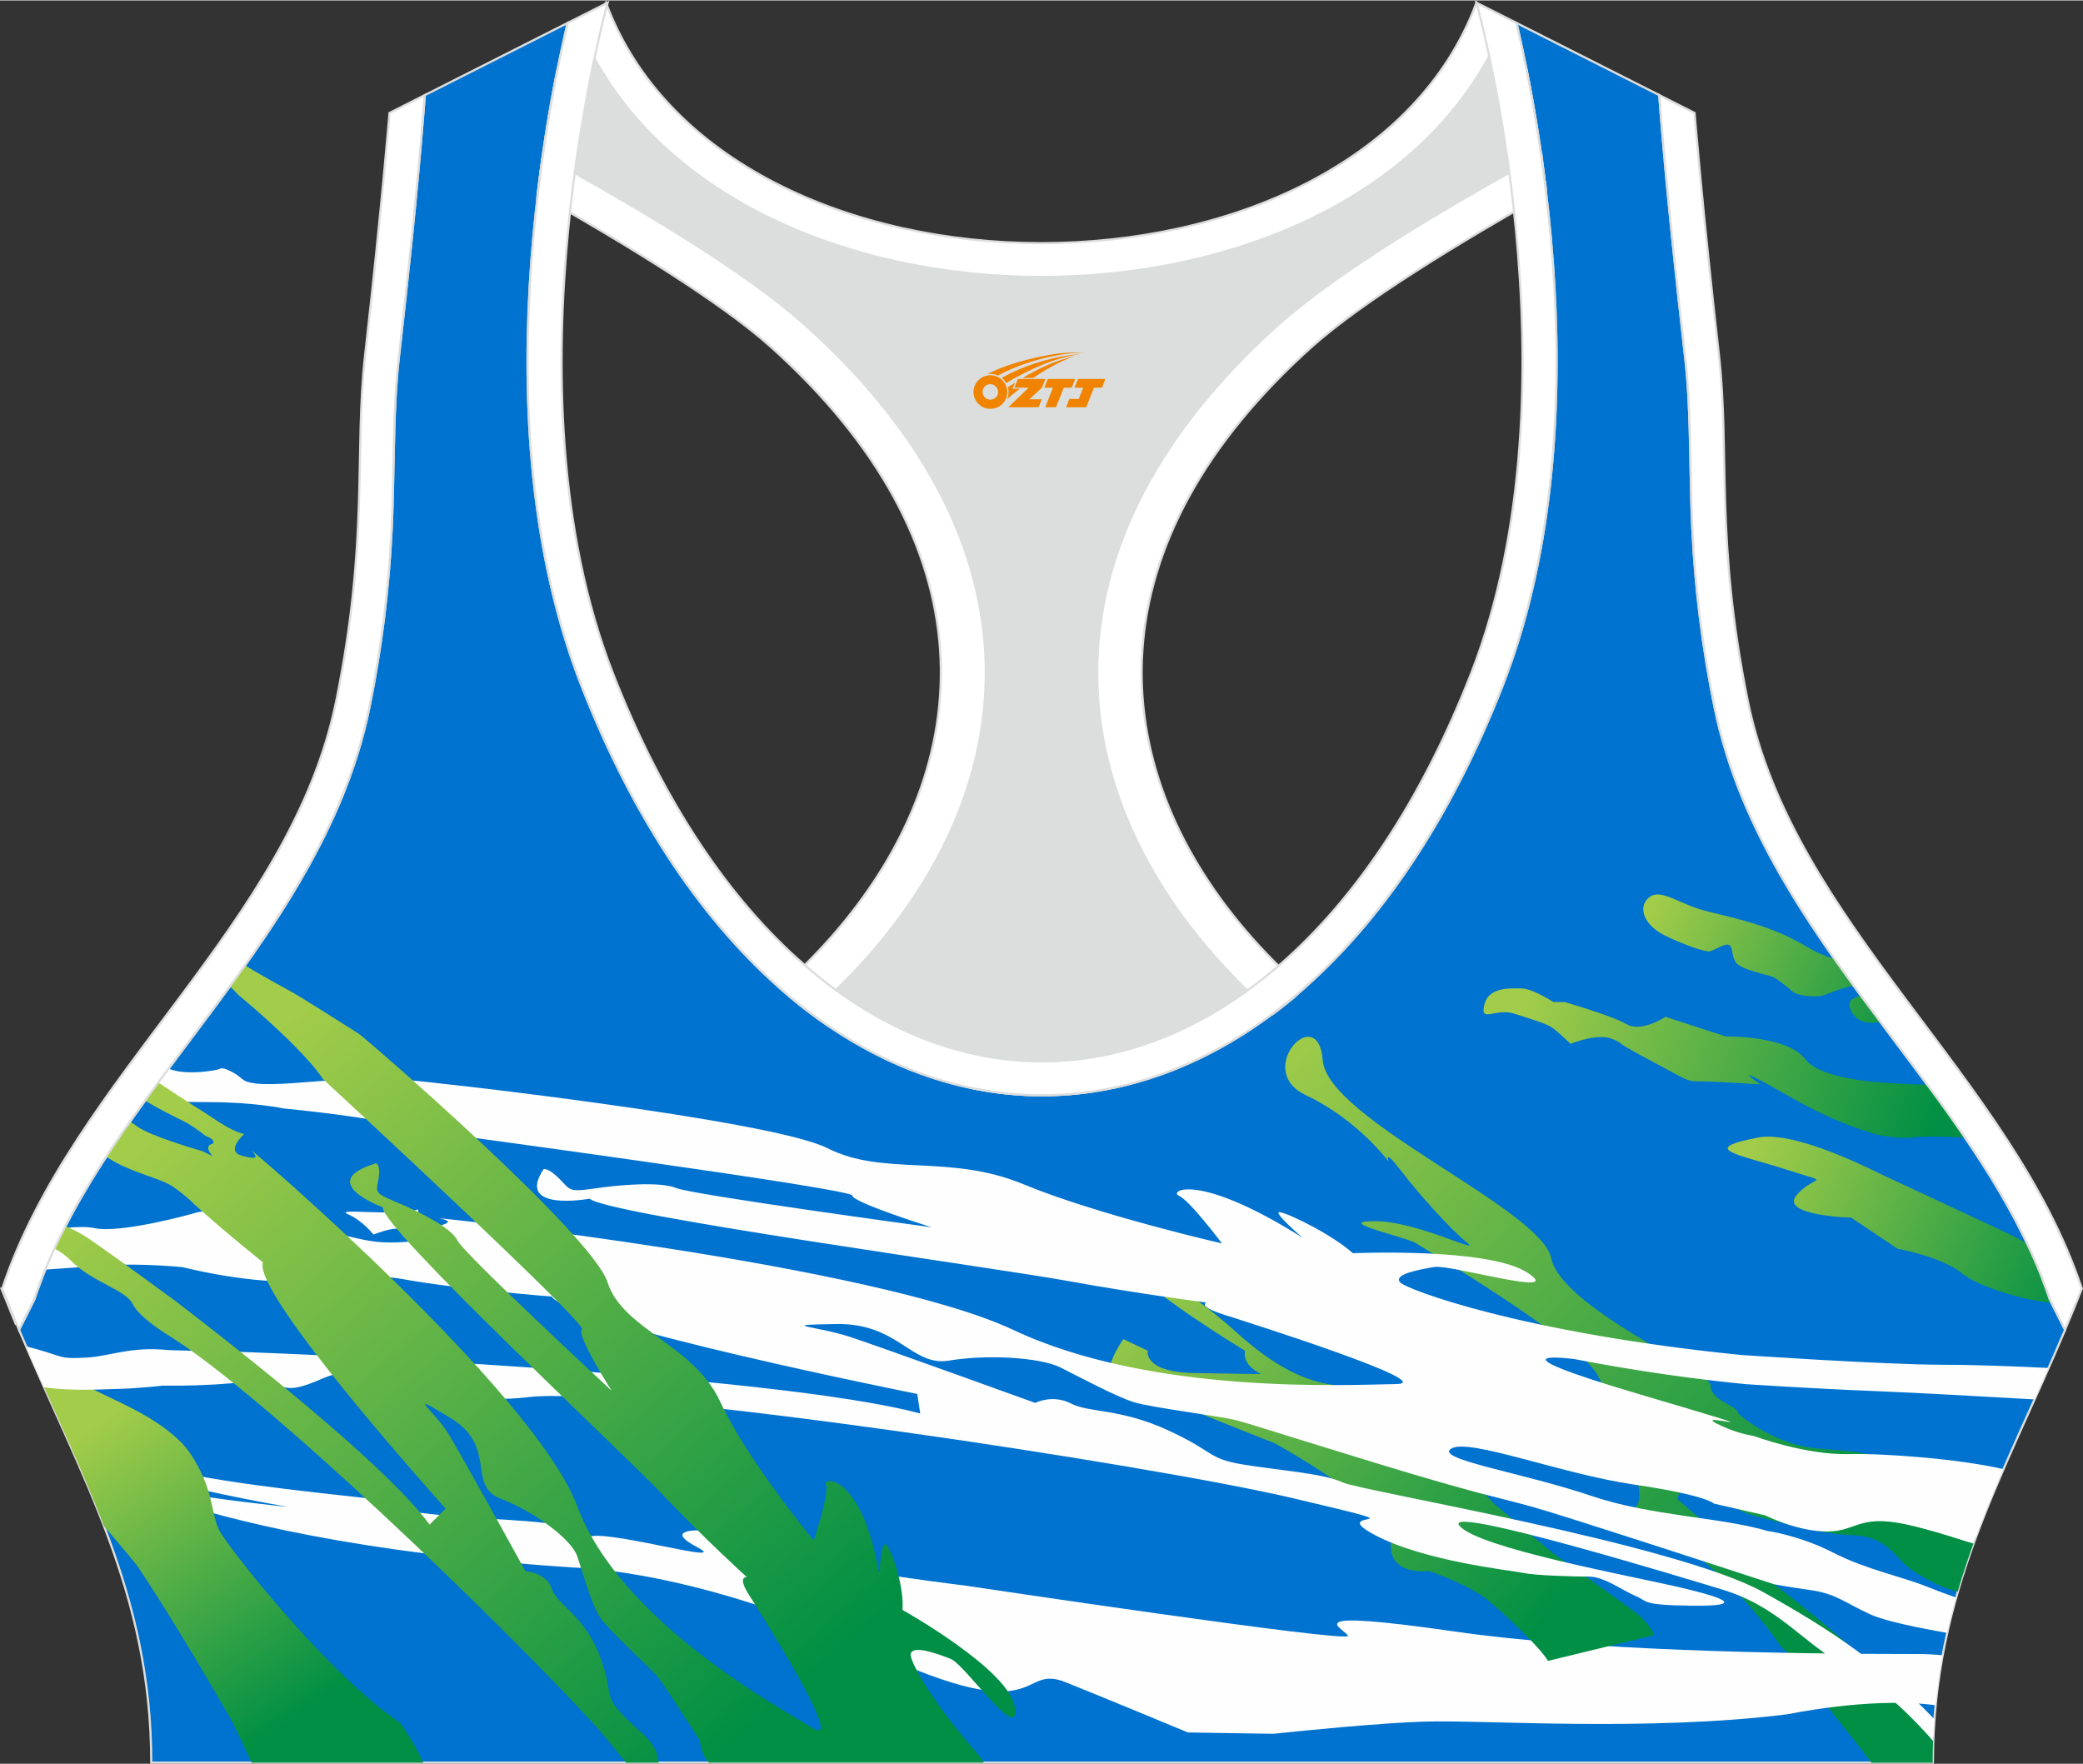 <?xml version="1.0" encoding="utf-8"?>
<!-- Generator: Adobe Illustrator 24.0.1, SVG Export Plug-In . SVG Version: 6.00 Build 0)  -->
<svg xmlns="http://www.w3.org/2000/svg" xmlns:xlink="http://www.w3.org/1999/xlink" version="1.1" id="图层_1" x="0px" y="0px" width="378.8px" height="320.8px" viewBox="0 0 378.95 320.77" enable-background="new 0 0 378.95 320.77" xml:space="preserve">
<rect x="0" y="0" width="378.95" height="320.77" fill="#333333" stroke="none"/>
<g>
	
		<path fill-rule="evenodd" clip-rule="evenodd" fill="#0072CF" stroke="#DCDDDD" stroke-width="0.4" stroke-miterlimit="22.926" d="   M275.88,4.09l25.98,13.13l0.3,3.74c1.19,14.71,2.78,29.47,4.44,44.13c0.27,2.35,0.45,4.72,0.58,7.08   c0.43,7.96,0.33,15.95,0.71,23.93c0.52,11,1.86,21.69,4.05,32.49c4.72,23.22,18.82,42.1,32.73,60.65   c9.62,12.83,19.79,26.21,26.01,41.09c0.82,1.96,1.57,3.94,2.24,5.95l2.78,5.55c-11.28,26.72-24.06,47.88-24.06,78.74H189.83h-0.52   H27.52c0-30.86-12.78-52.02-24.06-78.74l2.78-5.55c5.76-17.31,17.41-32.6,28.24-47.04c10.28-13.7,20.75-27.66,27.41-43.56   c2.31-5.52,4.13-11.22,5.32-17.09c2.19-10.79,3.53-21.49,4.05-32.49c0.38-7.97,0.28-15.97,0.71-23.93   c0.13-2.37,0.31-4.73,0.58-7.08c1.66-14.66,3.25-29.42,4.44-44.13l0.3-3.74l25.98-13.13c-0.37,1.57-0.71,3.15-1.05,4.71   c-1.78,8.29-3.18,16.69-4.21,25.1c-2.93,23.86-3.13,49.43,2.32,72.94c1.4,6.05,3.2,12.02,5.46,17.81   c38.8,99.35,128.77,99.35,167.57,0c2.26-5.79,4.06-11.76,5.46-17.81c5.45-23.5,5.26-49.08,2.32-72.94   c-1.03-8.41-2.43-16.81-4.21-25.1C276.59,7.24,276.25,5.67,275.88,4.09z"/>
	
		<linearGradient id="SVGID_1_" gradientUnits="userSpaceOnUse" x1="231.602" y1="131.424" x2="335.006" y2="35.68" gradientTransform="matrix(1 0 0 -1 0 321.125)">
		<stop offset="0" style="stop-color:#A2CC49"/>
		<stop offset="1" style="stop-color:#008F44"/>
	</linearGradient>
	<path fill-rule="evenodd" clip-rule="evenodd" fill="url(#SVGID_1_)" d="M322.82,288.14v-0.01c-6.18-5.47-15.68-13.86-17.65-15.51   c0,0,0.13-4.14,7.42,0c4.82,2.74,6.33,3.07,8.68,3.57c0,0,10.03,2.84,15.3,2.97c5.28,0.14,7.05,2.25,9.62,4.99   c1.68,1.79,6.34,4.41,9.96,5.32c0.99-3.4,2.11-6.73,3.33-10.03c-1.07-2.12-2.62-4.13-4.64-5.57c-5.7-4.05-11.21-3.33-11.81-6.88   c-0.61-3.56-9.1-2.97-14.29-3.83c-5.18-0.85-9.97-4.17-9.97-4.17c-1.47-0.99-2.45-1.75-2.55-2.07c-0.41-1.44-4.99-2.21-4.99-4.91   s-27.13-14.16-29.02-23.21c-1.89-9.05-40.76-25.23-41.57-36.02c-0.81-10.79-12.69,1.83-3.11,6.35   c9.58,4.53,15.12,12.14,15.12,12.14s-1.08-2.7,2.16,1.54c3.24,4.24,8.91,10.59,12.01,13.1c3.11,2.5-8.91-3.85-16.74-3.85   s5.81,2.89,7.56,4.05c1.75,1.15,29.29,17.34,32.93,23.88c3.64,6.55,9.83,22.31,6.87,24.16c-2.96,1.84,12.29,4.64,26.6,25.35   c0,0,2.36,1.88,4.46,5.39c1.61,2.69,7.64,10.07,10.37,13.56c0.13,0.16,0.7,0.94,1.59,2.13h11.14c0-1.62,0.04-3.21,0.11-4.78   c-2.62-3.41-6.15-7.75-9.81-11.41C334.65,297.1,322.85,288.16,322.82,288.14z"/>
	<path fill-rule="evenodd" clip-rule="evenodd" fill="#FEFEFE" d="M231.66,315.32c6.2-0.65,19.17-1.94,27.29-2.21   c10.98-0.37,40.63,1.9,66.44-1.37c0,0,14.13-3,25.71-1.74c0.35,0.04,0.7,0.08,1.03,0.12c0.3-3.11,0.73-6.13,1.27-9.08   c-1.39-0.14-2.85-0.23-4.36-0.23c-25.84,0-60.56-0.66-84.36-4.09c-29.42-4.24-20.25-0.67-19.44,0.77s-69.78-9.15-69.78-9.15   s-37.79-4.43-48.45-10.02c0,0-6.33-0.17-0.13,3.08c6.2,3.26-14.68-2.78-19.29-2.03s-1.91,1.35-1.7,1.89   c0.2,0.53-1.55-0.48-2.7-3.08c-1.15-2.6-30.15-1.17-34.87-5.54c-13.39-1.5-30.77-3.17-43.46-6.71c0,0-7.98-3.01-10.41-3.64   c-0.62-0.16-1.41-0.44-2.26-0.77c0.27,0.6,0.54,1.21,0.81,1.81c0.35,0.16,0.71,0.32,1.08,0.47c4.16,1.66,13.03,4.72,13.03,4.72   c5.69,1.6,13.96,3.52,25.27,5.53c0,0-12.61-1.25-22.74-3.1c-5.02-0.92-9.95-2.55-14.9-3.69l0.09,0.22   c3.75,1.26,12.71,4.26,14.87,4.98c12.03,4.03,35.75,10.08,74.88,12.63c0,0,22.58,0.42,54.17,15.16   c31.58,14.74,26.45,2.21,35.09,5.68s22.27,9.15,22.27,9.15L231.66,315.32z"/>
	
		<linearGradient id="SVGID_2_" gradientUnits="userSpaceOnUse" x1="19.706" y1="63.304" x2="55.451" y2="9.942" gradientTransform="matrix(1 0 0 -1 0 321.125)">
		<stop offset="0" style="stop-color:#A2CC49"/>
		<stop offset="1" style="stop-color:#008F44"/>
	</linearGradient>
	<path fill-rule="evenodd" clip-rule="evenodd" fill="url(#SVGID_2_)" d="M24.91,284.68c6.15,9.14,13.95,22.51,17.46,28.63   l3.43,7.26h31.23c-2.07-4.37-4.26-7.27-4.26-7.27c-13.17-8.8-30.99-31.62-32.74-34.74c-1.78-3.17-0.92-7.62-5.5-14.36   c-1.01-1.49-2.58-2.95-4.41-4.34c-7.38-5.58-17.42-7.64-25.43-15.13c4.95,11.46,10.08,21.97,14.22,32.8   C22.5,281.7,24.91,284.68,24.91,284.68z"/>
	
		<linearGradient id="SVGID_3_" gradientUnits="userSpaceOnUse" x1="202.213" y1="89.92" x2="279.957" y2="25.196" gradientTransform="matrix(1 0 0 -1 0 321.125)">
		<stop offset="0" style="stop-color:#A2CC49"/>
		<stop offset="1" style="stop-color:#008F44"/>
	</linearGradient>
	<path fill-rule="evenodd" clip-rule="evenodd" fill="url(#SVGID_3_)" d="M271.16,291.39c-3.78-3.27-11.2-5.68-11.2-5.68   s-7.45,1.05-6.9-5.21c0.56-6.26-21.31-18.1-21.31-18.1s-29.07-11.25-29.69-13s2.3-5.88,2.3-5.88l4.45,2.12c0,0-0.94,3.85,8.37,4.05   c9.31,0.19,12.28,0.19,12.28,0.19s-3.51-1.44-2.97-4.24c0,0-16.74-10.11-21.33-15.6s11.61,4.81,19.43,11.94   c7.83,7.13,13.23,9.14,17.82,9.87c4.59,0.73,11.07,3.81,12.42,4.77s11.07,10.5,11.88,11.36c0.81,0.87,4.99,5.39,4.99,5.39   l10.66,8.96c0,0,13.5,9.63,15.39,11.08c1.22,0.93,2.63,2.54,3.19,3.95l-19.32,4.7l0,0C279.94,299.27,273.52,293.44,271.16,291.39z"/>
	
		<linearGradient id="SVGID_4_" gradientUnits="userSpaceOnUse" x1="318.491" y1="111.758" x2="379.001" y2="84.95" gradientTransform="matrix(1 0 0 -1 0 321.125)">
		<stop offset="0" style="stop-color:#A2CC49"/>
		<stop offset="1" style="stop-color:#008F44"/>
	</linearGradient>
	<path fill-rule="evenodd" clip-rule="evenodd" fill="url(#SVGID_4_)" d="M342.8,213.81c-8.52-4.24-17.87-7.94-22.99-6.95   c-11,2.13-3.45,3.03,5.18,5.83c8.64,2.8,5.18,0.78,1.89,4.59c-3.3,3.81,9.9,4.15,9.9,4.15l8.43,5.66c0,0,8.1,1.43,11.85,4.57   c2.57,2.15,10.76,4.78,16.18,5.27l-0.32-0.64c-0.67-2.01-1.42-4-2.24-5.95c-0.59-1.41-1.21-2.81-1.87-4.19   c-1.22-0.7-2.47-1.35-3.66-1.92C358.57,221.13,342.8,213.81,342.8,213.81z"/>
	
		<linearGradient id="SVGID_5_" gradientUnits="userSpaceOnUse" x1="278.495" y1="140.922" x2="352.282" y2="116.156" gradientTransform="matrix(1 0 0 -1 0 321.125)">
		<stop offset="0" style="stop-color:#A2CC49"/>
		<stop offset="1" style="stop-color:#008F44"/>
	</linearGradient>
	<path fill-rule="evenodd" clip-rule="evenodd" fill="url(#SVGID_5_)" d="M339.63,196.6c-4.37-0.54-9.44-1.66-11.19-3.98   c-3.3-4.37-14.45-4.15-14.45-4.15L303,184.89c0,0-4.4,2.92-7.07,1.35c-2.67-1.57-11.31-4.04-11.31-4.04h-2.04   c0,0-3.77-2.47-5.81-2.47s-5.97-0.34-6.75,3.03c-0.79,3.36,2.04,0.45,5.5,1.57c3.46,1.12,5.81,1.79,6.91,2.57   c1.1,0.78,3.3,2.91,3.3,2.91s4.87-2.02,7.54-0.9c2.67,1.12-0.63-0.11,6.75,3.81s6.76,3.92,9.43,3.92s10.84,0.56,10.84,0.56   s-7.38-5.05,5.34,2.24c6.44,3.68,11.3,5.56,15.82,6.88c0,0,3.74,0.86,6.68,0.5c1.5-0.19,5.17-0.17,9.38,0.01   c-2.21-3.24-4.51-6.43-6.83-9.58C344.09,197.1,339.63,196.6,339.63,196.6z"/>
	
		<linearGradient id="SVGID_6_" gradientUnits="userSpaceOnUse" x1="300.968" y1="156.616" x2="350.5" y2="134.914" gradientTransform="matrix(1 0 0 -1 0 321.125)">
		<stop offset="0" style="stop-color:#A2CC49"/>
		<stop offset="1" style="stop-color:#008F44"/>
	</linearGradient>
	<path fill-rule="evenodd" clip-rule="evenodd" fill="url(#SVGID_6_)" d="M336.68,181.94c-0.09,0.11-0.14,0.2-0.15,0.26   c-0.01,0.08-0.02,0.19-0.02,0.31c-0.05,0.41,0.02,0.88,0.2,1.18l0,0c0.09,0.23,0.21,0.45,0.39,0.67c0.59,0.86,1.89,2.05,5.02,1.47   c-1.21-1.62-2.41-3.24-3.61-4.87c-0.76,0.36-1.48,0.65-1.64,0.77C336.8,181.78,336.73,181.85,336.68,181.94L336.68,181.94z    M333.76,174.36c1.15,1.64,2.32,3.27,3.5,4.89c-1.91,0.29-3.7,1.08-5.6,1.76c-0.78,0.28-4.4,0.28-5.58-0.73s-2.67-2.24-3.53-2.63   s-6.05-1.34-6.83-2.75c-0.78-1.4-0.39-2.47-1.1-3.03s-2.9,1.12-3.77,1.12s-4.4-1.12-8.01-2.91c-3.61-1.79-4.95-4.93-2.98-6.78   c1.96-1.85,4.95,0.61,9.19,1.96s11.94,2.3,19.48,6.78C330.4,173.17,332.09,173.89,333.76,174.36z"/>
	<path fill-rule="evenodd" clip-rule="evenodd" fill="#FEFEFE" d="M320.76,289.54c-15.88-8.84-73.36-18.42-76.54-19.96   c-3.38-1.64-11.88-2.21-18.22-3.27s-4.99-2.31-13.63-6.26s-14.17-3.08-17.55-4.82c-3.38-1.73-6.48-0.1-6.48-0.1   s-27.13-9.82-33.48-11.94c-6.34-2.12-14.04-2.22-2.7-2.41s13.64,7.8,20.52,6.65c6.88-1.16,16.6-0.58,20.24,1.25   c3.65,1.83,10.26,5.39,13.5,6.36c3.24,0.96,15.52,2.5,18.22,3.18c2.7,0.67,6.62,2.02,25.51,7.8c18.9,5.78,22,6.17,28.89,8.09   c5.68,1.59,33.99,10.83,43.77,14.03v-0.01l0,0c0,0,1.78,0.37,6.49,1.04c4.72,0.67,5.98,2.12,10.92,4.41   c2.64,1.23,8.82,2.48,13.99,3.38c0.49-2.18,1.03-4.32,1.63-6.43c-1.92-0.68-3.83-1.39-5.3-1.98c-4.67-1.89-10.92-3.06-17.09-6.21   c-6.16-3.15-11.9-3.92-11.9-3.92c-8.5-2.51-21.12-2.7-31.86-6.32c-12.82-4.34-28.89-6.74-25.65-8.67   c3.24-1.93,19.98,4.62,33.2,6.55c13.23,1.93,14.58,3.47,14.58,3.47l9.34,2.14c0,0,5.93,3.02,11.44,2.93s5.6-3.51,15.87-0.9   c5.57,1.42,8.37,2.49,10.54,3.09c1.65-4.56,3.49-9.04,5.44-13.54c-7.86-1.82-21.33-2.89-28.21-2.73   c-7.84,0.18-17.16-3.29-17.16-3.29c-1.89-0.33-4.03-0.89-6.73-2.24c-4.99-2.5,15.79,3.47-13.9-5.3   c-29.69-8.76-12.01-6.45-12.01-6.45c11.48,2.21,22.05,3.67,31.18,4.56c0,0,11.9,0.8,23.29,1.25c7.57,0.3,21.02,1.05,29.19,1.52   c0.85-1.89,1.7-3.79,2.55-5.72c-5.69-0.28-13.23-0.58-19.05-0.58c-10.74,0-36.83-1.78-36.83-1.78c-39.81-4-60.89-11.9-62.06-13.22   c-1.28-1.44,3.37-2.31,6.27-2.79s24.03,5.73,16.94,1.06s-31.79-3.56-31.79-3.56c-3.84-3.42-11.54-7.17-13.23-7.46   c-1.69-0.29,4.05,4.62,4.05,4.62c-19.37-12.18-24.36-8.38-22.47-7.61s7.83,8.67,7.83,8.67s-22.68-5.2-36.17-10.79   c-13.5-5.58-25.38-1.35-35.63-6.55c-10.26-5.2-74.24-12.33-75.99-12.33s-13.77,0-15.79,0.1c-2.03,0.1-9.04,0.87-12.15,0.48   s-2.03-1.06-4.99-2.41c-1.18-0.54-1.4-0.37-2-0.12c0,0-5.34,1.18-8.79-0.12l-0.14-0.05c-1.45,1.94-2.9,3.9-4.33,5.88   c5.95,0.17,12.18,0.21,12.18,0.21c7.8,0.02,13.07,1.14,13.07,1.14c19.43,1.93,25.78,4.14,25.78,4.14s77.69,10.45,77.69,11.7   s14.44,5.78,14.44,5.78s-43.33-5.88-46.43-7.13s-10.53-0.58-15.12,0.1c-4.59,0.67-4.19,0.19-6.21-1.83   c-2.03-2.02-2.83-1.73-2.83-1.73c-5.27,7.9,8.37,5.39,8.37,5.39c3.11,2.89,73.56,12.52,86.79,14.93   c13.23,2.41,25.38,3.95,25.38,3.95s-1.62,0.67,3.24,2.22c4.86,1.54,39.41,12.52,31.31,12.62c-8.1,0.1-44.2,2.12-69.58-9.82   C159.06,229.9,78,221.18,79.96,221.57s2.3,0.77-0.68,1.54c-2.97,0.77-3.24-3.18-3.24-3.18c-3.71,1.35-15.52-0.34-12.75,0.87   c2.76,1.21,4.65,3.71,4.65,3.71c5.33-2.07,5.47-0.53,5.47-0.53c-1.01,1.21,2.09,1.69,2.09,1.69s-2.7,0.39-5.87,0.24   c-3.17-0.14-6.75-1.3-10.66-2.12c-3.91-0.82-6.21-3.42-6.21-3.42s-6.75-4.14-5.2-0.29s-1.83,2.07-1.83,2.07   c-4.99-2.45-8.62-2.16-10.89-1.39c0,0-12.83,3.57-17.59,2.58c-1.47-0.31-3.48-0.24-5.54-0.01c-1.26,2.48-2.43,4.99-3.48,7.55   c3.86-0.27,8.43-0.59,11.4-0.79c6.02-0.4,13.52,0.34,13.52,0.34c23.29,5.55,30.14,0.36,40.05,2.17c9.99,1.83,27.13,3.18,27.13,3.18   c3.78,5.2,66.54,17.72,66.54,17.72l0.54,3.56c-26.73-7.22-118.78-11.27-129.31-11.36c-2.69-0.02-5.17-0.11-7.49-0.18   c-6.87-0.7-10.4,1.08-14.68,1.35c-5.75,0.35-4.07-0.25-11.22-2.04c1.09,2.53,2.19,5.01,3.29,7.46c5.25,0.73,10.44,0.36,13.48,0.29   c3.74-0.09,8.09-0.59,8.09-0.59c3.95,0.04,8.27-0.06,12.3-0.42c11.74-1.06,7.83,3.08,17.01-0.96c9.18-4.05,19.44,5.59,37.25,3.47   c17.82-2.12,112.97,12.23,139.16,18.4c26.19,6.17,5.54,1.64,14.58,6.55c9.05,4.91,24.97,6.55,27.26,7.03   c2.3,0.48,9.31,0.67,12.01,0.67s6.34,2.7,8.5,3.56c2.16,0.87,0.68,1.64,10.26,1.73c9.58,0.1,6.21-1.35-2.43-3.37   c-8.64-2.02-36.58-7.12-39.95-11.17c-3.38-4.04,42.25,9.92,47.65,11.56c10.66,3.2,14.46,9.61,23.26,14.48   c6.33,3.5,12.12,9.52,15.24,13.09c0.05-1.34,0.12-2.66,0.22-3.97C342.21,302.63,333.83,296.81,320.76,289.54z"/>
	
		<linearGradient id="SVGID_7_" gradientUnits="userSpaceOnUse" x1="37.878" y1="123.041" x2="137.708" y2="7.636" gradientTransform="matrix(1 0 0 -1 0 321.125)">
		<stop offset="0" style="stop-color:#A2CC49"/>
		<stop offset="1" style="stop-color:#008F44"/>
	</linearGradient>
	<path fill-rule="evenodd" clip-rule="evenodd" fill="url(#SVGID_7_)" d="M178.25,319.42c-9.4-10.67-12.81-17.62-12.58-18.61   c0.39-1.69,4.67-0.13,7.29,0.89c2.62,1.02,12.62,15.67,11.67,8.82s-20.44-17.73-20.44-17.73c0.31-4.38-1.94-10.84-2.94-11.85   c-0.99-1.02-1.28,5.38-1.28,5.38c-3.13-18.29-10.41-17.81-9.71-16.34c0.69,1.47-2.22,10.19-2.22,10.19s-12.1-14.64-16.99-25.21   c-4.89-10.58-17.71-13.04-20.53-21.79c-2.82-8.75-44-44.41-45.31-45.24s-10.29-6.53-11.89-7.42c-2.93-1.62-5.89-3.23-8.75-4.97   c-0.9,1.27-1.82,2.54-2.74,3.8c0.32,0.33,0.51,0.52,0.51,0.52c0.65,0.63,0.97,1,0.97,1c12.73,10.66,15.41,15.32,15.41,15.32   s48.32,44.64,47.16,45.58c-1.16,0.93,5.41,11.17,5.41,11.17S84.38,228,83.23,225.59c-1.16-2.41-7.33-5.43-11.39-7.1   c-4.06-1.67-3.31-1.84-2.94-4.31c0.37-2.47-0.5-2.64-0.5-2.64c-11.29,3.41,1.23,8,1.23,8c-0.37,3.63,43.31,44.24,50.96,52.31   c7.64,8.07,15.29,14.98,15.29,14.98s-1.84-0.26,0.36,3.19s17.79,28.05,11.65,24.28s-35.01-19.37-42.85-40.33   c-7.84-20.96-60.3-65.9-59.2-64.68c1.1,1.21,1,1.66-1.94,0.83s0.54-3.91,0.54-3.91c-1.81-0.34-4.28-1.91-6.36-3.34   c0,0-4.62-2.91-9.27-6.01c-0.8,1.09-1.61,2.18-2.4,3.28c3.53,2.18,6.8,3.56,7.94,4.26c1.68,1.03,3.06,2.17,3.06,2.17   c2.03,0.75,1.3,1.41,1.3,1.41c-1.88,0.42-0.01,2.25-0.01,2.25s-0.75-0.31-1.8-0.88c0,0-9.79-2.76-12.13-4.65   c-0.37-0.3-0.75-0.52-1.13-0.7c-1.47,2.09-2.91,4.2-4.31,6.35c0.29,0.19,0.64,0.4,1.05,0.65c3.74,2.25,8.87,3.29,11.11,4.81   c2.24,1.53,3.7,3.03,3.7,3.03c5.79,5.28,12.65,10.71,12.65,10.71c-2.02,5.68,33.23,44.8,33.23,44.8l-2.91,2.92   c-6.74-9.19-26.88-25.79-46.06-40.54c0,0-10.89-8.03-16.03-11.54c-1.23-0.84-2.67-1.56-4.15-2.22c-0.7,1.35-1.36,2.72-2,4.09   c1.01,0.52,2.02,1.22,3.01,2.22c3.89,3.92,9.96,5.27,11.22,7.88c1.26,2.61,6.89,5.93,6.89,5.93   c16.94,10.58,59.75,51.51,78.02,71.57l4.84,5.91h5.96c-0.14-0.33-0.22-0.68-0.25-1.07c-0.14-1.84-2.53-4.03-2.53-4.03   c-1.31-1.2-2.62-2.39-3.74-3.53c-3.75-3.8-1.58-4.09-4.36-11.14c-2.78-7.05-7.72-9.02-8.63-11.92c-0.91-2.89-4.75-3.14-4.75-3.14   s-11.13-20.21-13.9-24.8c-2.77-4.59-8.42-8.31,0.23-3.08s2.93,12.29,9.15,14.69s12.95,7.44,13.96,10.53   c1.02,3.1,2.64,8.9,4.17,11.15c1.52,2.25,9.27,9.23,10.66,11.01c1.12,1.44,2.42,3.57,7.45,11.29c0,0,0.07,2.29,1.64,4.02h50.01   C178.5,319.84,178.25,319.42,178.25,319.42L178.25,319.42z M109.05,314.65c3.33,0.32,6.2,0.62,8.02,0.82L109.05,314.65z"/>
	
		<path fill-rule="evenodd" clip-rule="evenodd" fill="#DCDDDD" stroke="#DCDDDD" stroke-width="0.4" stroke-miterlimit="22.926" d="   M272.82,6.29l4.81,5.93c1.38,6.84,2.5,13.75,3.37,20.66c-23.16,11.23-48.23,28.16-60.89,46.31C187.73,125.59,209.87,155,234.42,180   l-35.08,18.39c-7.43,1.17-14.92,1.01-22.33-0.49l-26.37-11.4c-2.34-1.59-4.64-3.34-6.91-5.24c24.08-18.14,42.84-49.69,20.18-96.74   c-7.93-16.46-34.11-33.18-50.68-43.36c-3.5-2.15-9.7-3.69-15.48-5.29c0.08-0.66,0.15-1.31,0.23-1.97c0.87-7.08,2-14.15,3.39-21.16   l4.64-6.46C132.4,64.97,246.46,64.97,272.82,6.29z"/>
	
		<path fill-rule="evenodd" clip-rule="evenodd" fill="#FFFFFF" stroke="#DCDDDD" stroke-width="0.4" stroke-miterlimit="22.926" d="   M2.87,240.76l-2.6-6.42c2.5-0.56,4.91-1.1,7.24-1.61c-0.45,1.18-0.88,2.36-1.28,3.55l-2.1,4.19L2.87,240.76L2.87,240.76z    M141.93,179.69c30.74-27.32,41.6-66.24,11.11-103.39c-3.65-4.45-7.9-8.88-12.77-13.25c-9.24-8.3-27.12-19.14-42.42-27.81   c0.05-0.45,0.11-0.89,0.16-1.34c0.23-1.9,0.49-3.8,0.76-5.69c17.71,9.72,36.87,21.12,47.76,30.89   c15.63,14.03,27.05,30.34,31.16,48.5c3.58,15.81,1.29,31.74-6.29,46.7c-5.55,10.95-13.75,21.06-23.88,29.93   C145.62,182.82,143.76,181.31,141.93,179.69z"/>
	
		<path fill-rule="evenodd" clip-rule="evenodd" fill="#FFFFFF" stroke="#DCDDDD" stroke-width="0.4" stroke-miterlimit="22.926" d="   M375.99,240.76l2.6-6.42c-2.39-0.54-4.7-1.05-6.93-1.54l0.01,0.03l0.01,0.03l0.02,0.05v0.01l0.02,0.04l0.02,0.05v0.01l0.02,0.05   l0.01,0.03l0.01,0.02l0.04,0.11l0.02,0.05l0,0l0.02,0.05l0.02,0.04v0.01l0.02,0.05l0.01,0.03l0.01,0.03l0.02,0.05v0.01l0.02,0.04   l0.02,0.05l0,0l0.02,0.05l0.01,0.03l0.01,0.02l0.03,0.07l0.01,0.04l0.02,0.05l0,0l0.02,0.05l0.02,0.04V234l0.02,0.05l0.01,0.03   l0.01,0.03l0.02,0.05v0.01l0.02,0.04l0.02,0.05l0,0l0.02,0.05l0.01,0.04l0.01,0.02l0.02,0.05l0.01,0.02l0.01,0.03l0.02,0.05l0,0   l0.02,0.05l0.02,0.04v0.01l0.02,0.05l0.01,0.03l0.01,0.03l0.02,0.05v0.01l0.01,0.04l0.02,0.05l0,0l0.02,0.05l0.01,0.04l0.01,0.02   l0.02,0.05l0.01,0.02l0.01,0.03l0.02,0.05v0.01l0.02,0.05l0.02,0.05v0.01l0.02,0.05l0.01,0.03l0.01,0.02l0.02,0.05l0.01,0.01   l0.01,0.04l0.02,0.05l0,0l0.02,0.05l0.01,0.04l0.01,0.02l0.02,0.05l0.01,0.02l0.01,0.03l0.02,0.05v0.01l0.02,0.05l0.02,0.05v0.01   l0.02,0.05l0.01,0.03l0.01,0.02l0.02,0.06l0.01,0.02l0.01,0.04l0.02,0.06l2.14,4.27L375.99,240.76L375.99,240.76z M237.07,179.82   c-30.84-27.32-41.79-66.31-11.25-103.51c3.65-4.45,7.9-8.88,12.77-13.25c9.3-8.35,27.32-19.27,42.69-27.96v-0.02v-0.02v-0.02v-0.01   v-0.01V35v-0.02v-0.02v-0.02v-0.02V34.9v-0.02v-0.02v-0.02l-0.01-0.06v-0.02v-0.02v-0.02l-0.08-0.67v-0.02v-0.02v-0.04v-0.02v-0.02   v-0.02v-0.02v-0.02l-0.01-0.09l-0.01-0.09l-0.02-0.18v-0.03l-0.01-0.06l-0.01-0.09l-0.01-0.09l-0.01-0.09l-0.01-0.06v-0.03   l-0.01-0.09l-0.08-0.07L281,32.81l-0.01-0.09l0,0l-0.01-0.09l-0.01-0.09l-0.01-0.09l-0.01-0.09v-0.03l-0.02-0.07l-0.01-0.09   l-0.01-0.09l-0.01-0.09l-0.01-0.06v-0.04l-0.01-0.09l-0.01-0.09l-0.01-0.09l-0.01-0.09v-0.01l-0.01-0.09l-0.01-0.09l-0.01-0.09   l-0.01-0.09v-0.02l-0.01-0.07l-0.01-0.09l-0.01-0.09l-0.01-0.09l-0.01-0.05l-0.01-0.04l-0.01-0.09l-0.01-0.09l-0.01-0.09   l-0.01-0.08v-0.01l-0.01-0.09l-0.01-0.09l-0.01-0.09l-0.01-0.09v-0.02l-0.01-0.07l-0.01-0.09l-0.01-0.09l-0.01-0.09l-0.01-0.05   l-0.01-0.04l-0.01-0.09l-0.01-0.09l-0.01-0.09l-0.01-0.08v-0.01l-0.01-0.09L280.55,29l-0.01-0.09l-0.01-0.09V28.8l-0.01-0.07   l-0.01-0.09l-0.01-0.09l-0.01-0.09l-0.01-0.05l-0.01-0.04l-0.01-0.09l-0.01-0.09l-0.01-0.09c-17.79,9.75-37.07,21.21-48.02,31.04   c-15.63,14.03-27.05,30.34-31.16,48.5c-3.58,15.81-1.29,31.74,6.29,46.7c5.57,11,13.82,21.14,24.01,30.05   c0.44-0.33,0.88-0.66,1.32-1c0.5-0.39,0.99-0.78,1.49-1.18c0.39-0.31,0.77-0.63,1.16-0.95   C235.99,180.76,236.53,180.29,237.07,179.82z"/>
	
		<path fill-rule="evenodd" clip-rule="evenodd" fill="#FFFFFF" stroke="#DCDDDD" stroke-width="0.4" stroke-miterlimit="22.926" d="   M268.61,0.42l4.21,5.87c-26.37,58.69-140.42,58.69-166.79,0l4.21-5.87C131.84,58.75,247.02,58.74,268.61,0.42z"/>
	
		<path fill-rule="evenodd" clip-rule="evenodd" fill="#FFFFFF" stroke="#DCDDDD" stroke-width="0.4" stroke-miterlimit="22.926" d="   M267.64,122.42c20.46-52.38,0.97-122,0.97-122l7.27,3.67c0.37,1.57,0.71,3.15,1.05,4.71c1.78,8.29,3.18,16.69,4.21,25.1   c2.93,23.86,3.13,49.43-2.32,72.94c-1.4,6.05-3.2,12.02-5.46,17.81c-38.8,99.35-128.77,99.35-167.57,0   c-2.26-5.79-4.06-11.76-5.46-17.81c-5.45-23.5-5.26-49.08-2.32-72.94c1.03-8.41,2.43-16.81,4.21-25.1   c0.34-1.56,0.68-3.14,1.05-4.71l7.27-3.67c0,0-19.48,69.62,0.97,122C148.26,216.53,230.88,216.53,267.64,122.42L267.64,122.42z    M301.86,17.22l6.42,3.25c0,0,1.34,16.7,4.42,43.93c2.01,17.83-0.7,33.62,5.25,62.96c8.26,40.69,47.89,68.25,60.78,106.98   c-1,2.55-2.02,5.04-3.05,7.49l-2.78-5.55c-0.67-2.01-1.42-4-2.24-5.95c-6.22-14.88-16.38-28.26-26.01-41.09   c-13.91-18.55-28.02-37.43-32.73-60.65c-2.19-10.79-3.53-21.49-4.05-32.49c-0.38-7.97-0.28-15.97-0.71-23.93   c-0.13-2.37-0.31-4.73-0.58-7.08c-1.66-14.66-3.25-29.42-4.44-44.13L301.86,17.22L301.86,17.22z M3.46,241.83   c-1.03-2.45-2.05-4.94-3.05-7.49c12.89-38.73,52.52-66.29,60.78-106.98c5.96-29.34,3.24-45.13,5.25-62.96   c3.08-27.23,4.42-43.93,4.42-43.93l6.42-3.25l-0.3,3.74c-1.19,14.71-2.78,29.47-4.44,44.13c-0.27,2.35-0.45,4.72-0.58,7.08   c-0.43,7.96-0.33,15.95-0.71,23.93c-0.52,11-1.86,21.69-4.05,32.49c-1.19,5.87-3.01,11.57-5.32,17.09   c-6.66,15.9-17.13,29.86-27.41,43.56c-10.83,14.44-22.48,29.73-28.24,47.04L3.46,241.83z"/>
	
</g>
<g id="图层_x0020_1">
	<path fill="#F08300" d="M177.28,72.26c0.416,1.136,1.472,1.984,2.752,2.032c0.144,0,0.304,0,0.448-0.016h0.016   c0.016,0,0.064,0,0.128-0.016c0.032,0,0.048-0.016,0.08-0.016c0.064-0.016,0.144-0.032,0.224-0.048c0.016,0,0.016,0,0.032,0   c0.192-0.048,0.4-0.112,0.576-0.208c0.192-0.096,0.4-0.224,0.608-0.384c0.672-0.56,1.104-1.408,1.104-2.352   c0-0.224-0.032-0.448-0.08-0.672l0,0C183.12,70.38,183.07,70.21,182.99,70.03C182.52,68.94,181.44,68.18,180.17,68.18C178.48,68.18,177.1,69.55,177.1,71.25C177.1,71.6,177.16,71.94,177.28,72.26L177.28,72.26L177.28,72.26z M181.58,71.28L181.58,71.28C181.55,72.06,180.89,72.66,180.11,72.62C179.32,72.59,178.73,71.94,178.76,71.15c0.032-0.784,0.688-1.376,1.472-1.344   C181,69.84,181.61,70.51,181.58,71.28L181.58,71.28z"/>
	<polygon fill="#F08300" points="195.61,68.86 ,194.97,70.45 ,193.53,70.45 ,192.11,74 ,190.16,74 ,191.56,70.45 ,189.98,70.45    ,190.62,68.86"/>
	<path fill="#F08300" d="M197.58,64.13c-1.008-0.096-3.024-0.144-5.056,0.112c-2.416,0.304-5.152,0.912-7.616,1.664   C182.86,66.51,180.99,67.23,179.64,68C179.84,67.97,180.03,67.95,180.22,67.95c0.48,0,0.944,0.112,1.36,0.288   C185.68,65.92,192.88,63.87,197.58,64.13L197.58,64.13L197.58,64.13z"/>
	<path fill="#F08300" d="M183.05,69.6c4-2.368,8.88-4.672,13.488-5.248c-4.608,0.288-10.224,2-14.288,4.304   C182.57,68.91,182.84,69.23,183.05,69.6C183.05,69.6,183.05,69.6,183.05,69.6z"/>
	<polygon fill="#F08300" points="201.1,68.86 ,200.48,70.45 ,199.02,70.45 ,197.61,74 ,197.15,74 ,195.64,74 ,193.95,74    ,194.54,72.5 ,196.25,72.5 ,197.07,70.45 ,195.48,70.45 ,196.12,68.86"/>
	<polygon fill="#F08300" points="190.19,68.86 ,189.55,70.45 ,187.26,72.56 ,189.52,72.56 ,188.94,74 ,183.45,74 ,187.12,70.45    ,184.54,70.45 ,185.18,68.86"/>
	<path fill="#F08300" d="M195.47,64.72c-3.376,0.752-6.464,2.192-9.424,3.952h1.888C190.36,67.1,192.7,65.67,195.47,64.72z    M184.67,69.54C184.04,69.92,183.98,69.97,183.37,70.38c0.064,0.256,0.112,0.544,0.112,0.816c0,0.496-0.112,0.976-0.32,1.392   c0.176-0.16,0.32-0.304,0.432-0.4c0.272-0.24,0.768-0.64,1.6-1.296l0.32-0.256H184.19l0,0L184.67,69.54L184.67,69.54L184.67,69.54z"/>
</g>
</svg>